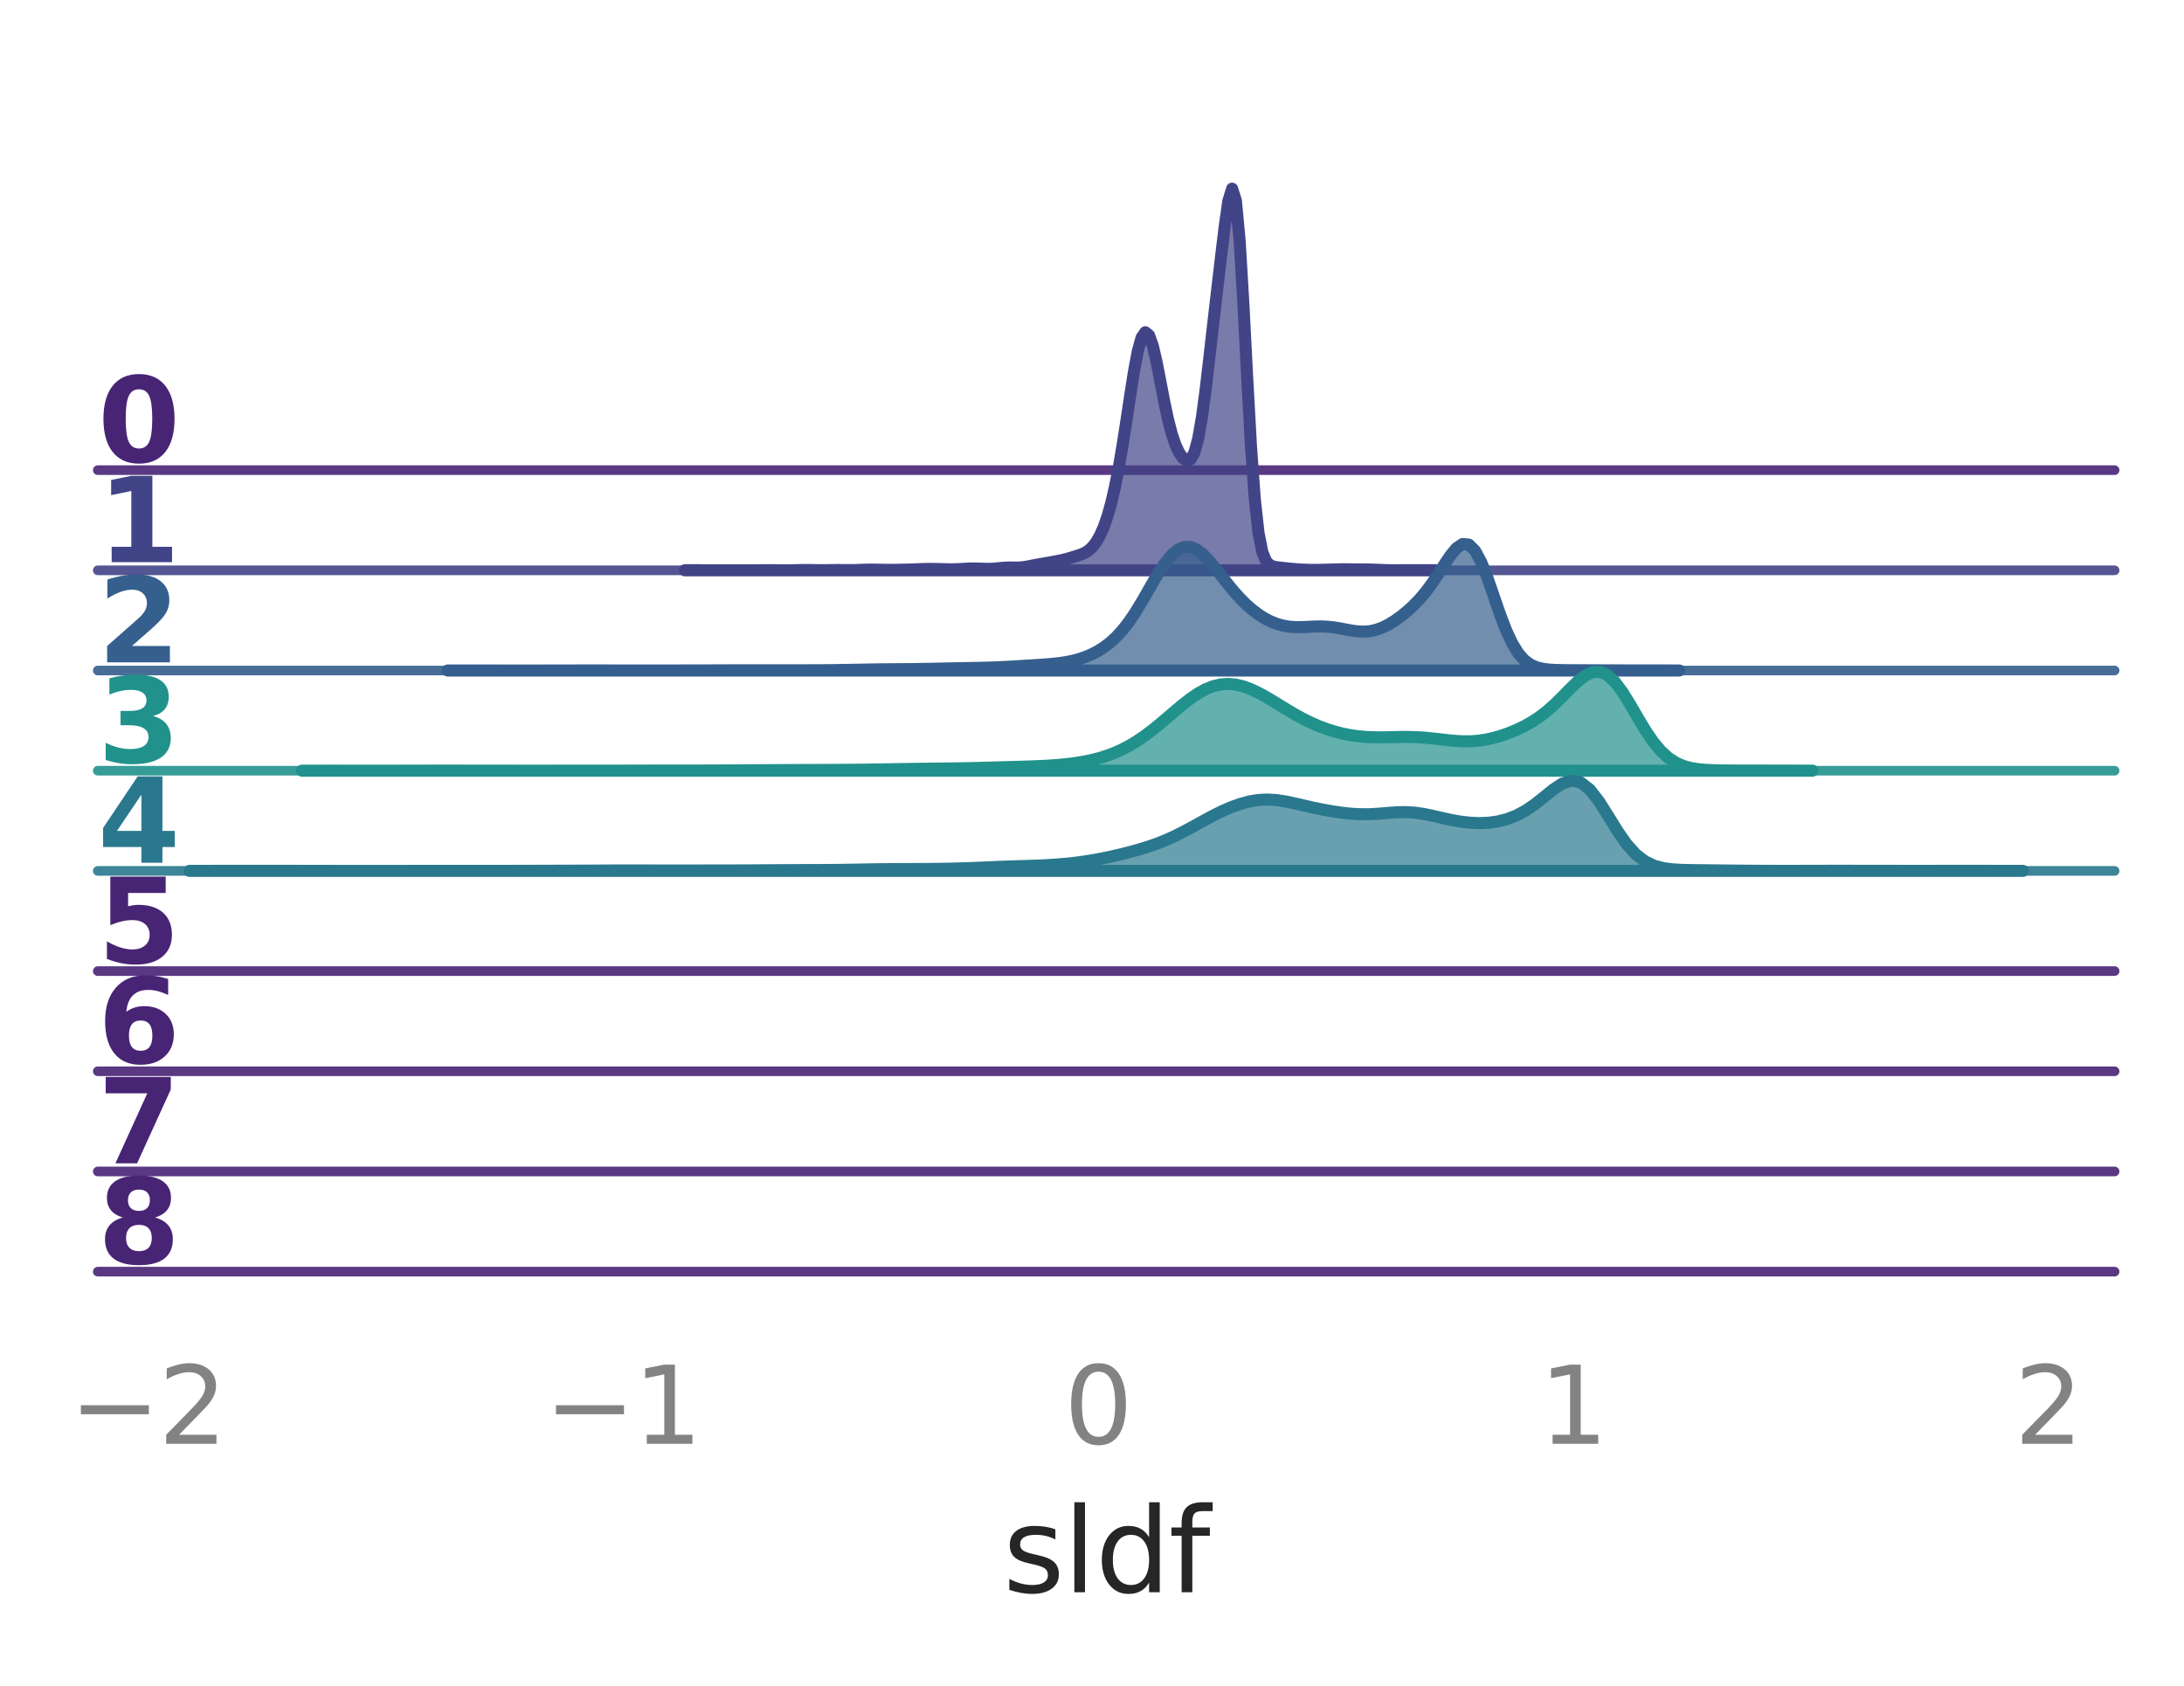 <?xml version="1.0" encoding="utf-8" standalone="no"?>
<!DOCTYPE svg PUBLIC "-//W3C//DTD SVG 1.1//EN"
  "http://www.w3.org/Graphics/SVG/1.1/DTD/svg11.dtd">
<svg xmlns:xlink="http://www.w3.org/1999/xlink" width="226.595pt" height="174.9pt" viewBox="0 0 226.595 174.9" xmlns="http://www.w3.org/2000/svg" version="1.1">
 <defs>
  <style type="text/css">*{stroke-linejoin: round; stroke-linecap: butt}</style>
 </defs>
 <g id="figure_1">
  <g id="patch_1">
   <path d="M 0 174.9 
L 226.595 174.9 
L 226.595 0 
L 0 0 
L 0 174.9 
z
" style="fill: none"/>
  </g>
  <g id="axes_1">
   <g id="patch_2">
    <path d="M 10.145 48.78 
L 219.395 48.78 
L 219.395 7.2 
L 10.145 7.2 
L 10.145 48.78 
z
" style="fill: none"/>
   </g>
   <g id="matplotlib.axis_1">
    <g id="xtick_1"/>
    <g id="xtick_2"/>
    <g id="xtick_3"/>
    <g id="xtick_4"/>
    <g id="xtick_5"/>
   </g>
   <g id="matplotlib.axis_2"/>
   <g id="line2d_1">
    <path d="M 10.145 48.78 
L 219.395 48.78 
" style="fill: none; stroke: #482475; stroke-opacity: 0.9; stroke-linecap: round"/>
   </g>
   <g id="text_1">
    <!-- 0 -->
    <g style="fill: #482475" transform="translate(10.145 47.933) scale(0.12 -0.12)">
     <defs>
      <path id="DejaVuSans-Bold-30" d="M 2944 2338 
Q 2944 3213 2780 3570 
Q 2616 3928 2228 3928 
Q 1841 3928 1675 3570 
Q 1509 3213 1509 2338 
Q 1509 1453 1675 1090 
Q 1841 728 2228 728 
Q 2613 728 2778 1090 
Q 2944 1453 2944 2338 
z
M 4147 2328 
Q 4147 1169 3647 539 
Q 3147 -91 2228 -91 
Q 1306 -91 806 539 
Q 306 1169 306 2328 
Q 306 3491 806 4120 
Q 1306 4750 2228 4750 
Q 3147 4750 3647 4120 
Q 4147 3491 4147 2328 
z
" transform="scale(0.016)"/>
     </defs>
     <use xlink:href="#DejaVuSans-Bold-30"/>
    </g>
   </g>
  </g>
  <g id="axes_2">
   <g id="patch_3">
    <path d="M 10.145 59.175 
L 219.395 59.175 
L 219.395 17.595 
L 10.145 17.595 
L 10.145 59.175 
z
" style="fill: none"/>
   </g>
   <g id="matplotlib.axis_3">
    <g id="xtick_6"/>
    <g id="xtick_7"/>
    <g id="xtick_8"/>
    <g id="xtick_9"/>
    <g id="xtick_10"/>
   </g>
   <g id="matplotlib.axis_4"/>
   <g id="PolyCollection_1">
    <defs>
     <path id="ma01c4cf1bc" d="M 71.067 -115.736 
L 71.067 -115.725 
L 71.458 -115.725 
L 71.85 -115.725 
L 72.241 -115.725 
L 72.633 -115.725 
L 73.024 -115.725 
L 73.416 -115.725 
L 73.807 -115.725 
L 74.199 -115.725 
L 74.59 -115.725 
L 74.982 -115.725 
L 75.373 -115.725 
L 75.765 -115.725 
L 76.156 -115.725 
L 76.548 -115.725 
L 76.939 -115.725 
L 77.331 -115.725 
L 77.722 -115.725 
L 78.114 -115.725 
L 78.505 -115.725 
L 78.897 -115.725 
L 79.288 -115.725 
L 79.68 -115.725 
L 80.071 -115.725 
L 80.463 -115.725 
L 80.854 -115.725 
L 81.246 -115.725 
L 81.637 -115.725 
L 82.029 -115.725 
L 82.42 -115.725 
L 82.812 -115.725 
L 83.203 -115.725 
L 83.595 -115.725 
L 83.986 -115.725 
L 84.378 -115.725 
L 84.769 -115.725 
L 85.161 -115.725 
L 85.552 -115.725 
L 85.944 -115.725 
L 86.335 -115.725 
L 86.727 -115.725 
L 87.118 -115.725 
L 87.51 -115.725 
L 87.901 -115.725 
L 88.293 -115.725 
L 88.684 -115.725 
L 89.076 -115.725 
L 89.467 -115.725 
L 89.859 -115.725 
L 90.25 -115.725 
L 90.642 -115.725 
L 91.033 -115.725 
L 91.425 -115.725 
L 91.816 -115.725 
L 92.208 -115.725 
L 92.599 -115.725 
L 92.991 -115.725 
L 93.382 -115.725 
L 93.774 -115.725 
L 94.165 -115.725 
L 94.557 -115.725 
L 94.948 -115.725 
L 95.34 -115.725 
L 95.731 -115.725 
L 96.123 -115.725 
L 96.514 -115.725 
L 96.906 -115.725 
L 97.297 -115.725 
L 97.689 -115.725 
L 98.08 -115.725 
L 98.472 -115.725 
L 98.863 -115.725 
L 99.255 -115.725 
L 99.646 -115.725 
L 100.038 -115.725 
L 100.429 -115.725 
L 100.821 -115.725 
L 101.212 -115.725 
L 101.604 -115.725 
L 101.996 -115.725 
L 102.387 -115.725 
L 102.779 -115.725 
L 103.17 -115.725 
L 103.562 -115.725 
L 103.953 -115.725 
L 104.345 -115.725 
L 104.736 -115.725 
L 105.128 -115.725 
L 105.519 -115.725 
L 105.911 -115.725 
L 106.302 -115.725 
L 106.694 -115.725 
L 107.085 -115.725 
L 107.477 -115.725 
L 107.868 -115.725 
L 108.26 -115.725 
L 108.651 -115.725 
L 109.043 -115.725 
L 109.434 -115.725 
L 109.826 -115.725 
L 110.217 -115.725 
L 110.609 -115.725 
L 111 -115.725 
L 111.392 -115.725 
L 111.783 -115.725 
L 112.175 -115.725 
L 112.566 -115.725 
L 112.958 -115.725 
L 113.349 -115.725 
L 113.741 -115.725 
L 114.132 -115.725 
L 114.524 -115.725 
L 114.915 -115.725 
L 115.307 -115.725 
L 115.698 -115.725 
L 116.09 -115.725 
L 116.481 -115.725 
L 116.873 -115.725 
L 117.264 -115.725 
L 117.656 -115.725 
L 118.047 -115.725 
L 118.439 -115.725 
L 118.83 -115.725 
L 119.222 -115.725 
L 119.613 -115.725 
L 120.005 -115.725 
L 120.396 -115.725 
L 120.788 -115.725 
L 121.179 -115.725 
L 121.571 -115.725 
L 121.962 -115.725 
L 122.354 -115.725 
L 122.745 -115.725 
L 123.137 -115.725 
L 123.528 -115.725 
L 123.92 -115.725 
L 124.311 -115.725 
L 124.703 -115.725 
L 125.094 -115.725 
L 125.486 -115.725 
L 125.877 -115.725 
L 126.269 -115.725 
L 126.66 -115.725 
L 127.052 -115.725 
L 127.443 -115.725 
L 127.835 -115.725 
L 128.226 -115.725 
L 128.618 -115.725 
L 129.009 -115.725 
L 129.401 -115.725 
L 129.792 -115.725 
L 130.184 -115.725 
L 130.575 -115.725 
L 130.967 -115.725 
L 131.358 -115.725 
L 131.75 -115.725 
L 132.141 -115.725 
L 132.533 -115.725 
L 132.924 -115.725 
L 133.316 -115.725 
L 133.707 -115.725 
L 134.099 -115.725 
L 134.49 -115.725 
L 134.882 -115.725 
L 135.273 -115.725 
L 135.665 -115.725 
L 136.056 -115.725 
L 136.448 -115.725 
L 136.839 -115.725 
L 137.231 -115.725 
L 137.622 -115.725 
L 138.014 -115.725 
L 138.405 -115.725 
L 138.797 -115.725 
L 139.188 -115.725 
L 139.58 -115.725 
L 139.971 -115.725 
L 140.363 -115.725 
L 140.754 -115.725 
L 141.146 -115.725 
L 141.537 -115.725 
L 141.929 -115.725 
L 142.32 -115.725 
L 142.712 -115.725 
L 143.103 -115.725 
L 143.495 -115.725 
L 143.886 -115.725 
L 144.278 -115.725 
L 144.669 -115.725 
L 145.061 -115.725 
L 145.452 -115.725 
L 145.844 -115.725 
L 146.235 -115.725 
L 146.627 -115.725 
L 147.018 -115.725 
L 147.41 -115.725 
L 147.801 -115.725 
L 148.193 -115.725 
L 148.584 -115.725 
L 148.976 -115.725 
L 148.976 -115.736 
L 148.976 -115.736 
L 148.584 -115.741 
L 148.193 -115.744 
L 147.801 -115.744 
L 147.41 -115.743 
L 147.018 -115.742 
L 146.627 -115.743 
L 146.235 -115.744 
L 145.844 -115.744 
L 145.452 -115.742 
L 145.061 -115.738 
L 144.669 -115.736 
L 144.278 -115.737 
L 143.886 -115.745 
L 143.495 -115.758 
L 143.103 -115.775 
L 142.712 -115.792 
L 142.32 -115.805 
L 141.929 -115.814 
L 141.537 -115.817 
L 141.146 -115.819 
L 140.754 -115.822 
L 140.363 -115.827 
L 139.971 -115.833 
L 139.58 -115.836 
L 139.188 -115.834 
L 138.797 -115.827 
L 138.405 -115.816 
L 138.014 -115.805 
L 137.622 -115.794 
L 137.231 -115.783 
L 136.839 -115.774 
L 136.448 -115.769 
L 136.056 -115.771 
L 135.665 -115.78 
L 135.273 -115.797 
L 134.882 -115.818 
L 134.49 -115.844 
L 134.099 -115.876 
L 133.707 -115.913 
L 133.316 -115.954 
L 132.924 -115.994 
L 132.533 -116.038 
L 132.141 -116.108 
L 131.75 -116.267 
L 131.358 -116.672 
L 130.967 -117.626 
L 130.575 -119.607 
L 130.184 -123.159 
L 129.792 -128.608 
L 129.401 -135.673 
L 129.009 -143.294 
L 128.618 -149.901 
L 128.226 -154.096 
L 127.835 -155.325 
L 127.443 -154.046 
L 127.052 -151.302 
L 126.66 -148.042 
L 126.269 -144.712 
L 125.877 -141.342 
L 125.486 -137.901 
L 125.094 -134.548 
L 124.703 -131.605 
L 124.311 -129.363 
L 123.92 -127.938 
L 123.528 -127.247 
L 123.137 -127.11 
L 122.745 -127.359 
L 122.354 -127.903 
L 121.962 -128.732 
L 121.571 -129.888 
L 121.179 -131.408 
L 120.788 -133.259 
L 120.396 -135.302 
L 120.005 -137.307 
L 119.613 -138.995 
L 119.222 -140.103 
L 118.83 -140.43 
L 118.439 -139.871 
L 118.047 -138.459 
L 117.656 -136.372 
L 117.264 -133.888 
L 116.873 -131.286 
L 116.481 -128.775 
L 116.09 -126.481 
L 115.698 -124.472 
L 115.307 -122.771 
L 114.915 -121.37 
L 114.524 -120.242 
L 114.132 -119.353 
L 113.741 -118.67 
L 113.349 -118.161 
L 112.958 -117.798 
L 112.566 -117.548 
L 112.175 -117.377 
L 111.783 -117.246 
L 111.392 -117.125 
L 111 -117.005 
L 110.609 -116.894 
L 110.217 -116.798 
L 109.826 -116.716 
L 109.434 -116.641 
L 109.043 -116.568 
L 108.651 -116.499 
L 108.26 -116.432 
L 107.868 -116.366 
L 107.477 -116.296 
L 107.085 -116.219 
L 106.694 -116.141 
L 106.302 -116.073 
L 105.911 -116.028 
L 105.519 -116.012 
L 105.128 -116.015 
L 104.736 -116.019 
L 104.345 -116.009 
L 103.953 -115.981 
L 103.562 -115.942 
L 103.17 -115.905 
L 102.779 -115.883 
L 102.387 -115.879 
L 101.996 -115.89 
L 101.604 -115.906 
L 101.212 -115.917 
L 100.821 -115.917 
L 100.429 -115.906 
L 100.038 -115.885 
L 99.646 -115.861 
L 99.255 -115.841 
L 98.863 -115.831 
L 98.472 -115.832 
L 98.08 -115.841 
L 97.689 -115.852 
L 97.297 -115.862 
L 96.906 -115.87 
L 96.514 -115.873 
L 96.123 -115.87 
L 95.731 -115.86 
L 95.34 -115.844 
L 94.948 -115.827 
L 94.557 -115.813 
L 94.165 -115.804 
L 93.774 -115.796 
L 93.382 -115.788 
L 92.991 -115.78 
L 92.599 -115.775 
L 92.208 -115.775 
L 91.816 -115.78 
L 91.425 -115.787 
L 91.033 -115.794 
L 90.642 -115.799 
L 90.25 -115.8 
L 89.859 -115.795 
L 89.467 -115.784 
L 89.076 -115.769 
L 88.684 -115.757 
L 88.293 -115.751 
L 87.901 -115.751 
L 87.51 -115.755 
L 87.118 -115.757 
L 86.727 -115.757 
L 86.335 -115.752 
L 85.944 -115.746 
L 85.552 -115.742 
L 85.161 -115.741 
L 84.769 -115.745 
L 84.378 -115.753 
L 83.986 -115.76 
L 83.595 -115.761 
L 83.203 -115.757 
L 82.812 -115.748 
L 82.42 -115.739 
L 82.029 -115.732 
L 81.637 -115.729 
L 81.246 -115.73 
L 80.854 -115.733 
L 80.463 -115.738 
L 80.071 -115.742 
L 79.68 -115.743 
L 79.288 -115.741 
L 78.897 -115.737 
L 78.505 -115.732 
L 78.114 -115.728 
L 77.722 -115.726 
L 77.331 -115.725 
L 76.939 -115.725 
L 76.548 -115.725 
L 76.156 -115.725 
L 75.765 -115.725 
L 75.373 -115.725 
L 74.982 -115.725 
L 74.59 -115.725 
L 74.199 -115.725 
L 73.807 -115.727 
L 73.416 -115.73 
L 73.024 -115.734 
L 72.633 -115.739 
L 72.241 -115.742 
L 71.85 -115.743 
L 71.458 -115.74 
L 71.067 -115.736 
z
" style="stroke: #414487; stroke-width: 1.25"/>
    </defs>
    <g>
     <use xlink:href="#ma01c4cf1bc" x="0" y="174.9" style="fill: #414487; fill-opacity: 0.7; stroke: #414487; stroke-width: 1.25"/>
    </g>
   </g>
   <g id="line2d_2">
    <path d="M 10.145 59.175 
L 219.395 59.175 
" style="fill: none; stroke: #414487; stroke-opacity: 0.9; stroke-linecap: round"/>
   </g>
   <g id="text_2">
    <!-- 1 -->
    <g style="fill: #414487" transform="translate(10.145 58.328) scale(0.12 -0.12)">
     <defs>
      <path id="DejaVuSans-Bold-31" d="M 750 831 
L 1813 831 
L 1813 3847 
L 722 3622 
L 722 4441 
L 1806 4666 
L 2950 4666 
L 2950 831 
L 4013 831 
L 4013 0 
L 750 0 
L 750 831 
z
" transform="scale(0.016)"/>
     </defs>
     <use xlink:href="#DejaVuSans-Bold-31"/>
    </g>
   </g>
  </g>
  <g id="axes_3">
   <g id="patch_4">
    <path d="M 10.145 69.57 
L 219.395 69.57 
L 219.395 27.99 
L 10.145 27.99 
L 10.145 69.57 
z
" style="fill: none"/>
   </g>
   <g id="matplotlib.axis_5">
    <g id="xtick_11"/>
    <g id="xtick_12"/>
    <g id="xtick_13"/>
    <g id="xtick_14"/>
    <g id="xtick_15"/>
   </g>
   <g id="matplotlib.axis_6"/>
   <g id="PolyCollection_2">
    <defs>
     <path id="mfac14e43a7" d="M 46.462 -105.334 
L 46.462 -105.33 
L 47.104 -105.33 
L 47.746 -105.33 
L 48.388 -105.33 
L 49.03 -105.33 
L 49.672 -105.33 
L 50.314 -105.33 
L 50.956 -105.33 
L 51.598 -105.33 
L 52.24 -105.33 
L 52.883 -105.33 
L 53.525 -105.33 
L 54.167 -105.33 
L 54.809 -105.33 
L 55.451 -105.33 
L 56.093 -105.33 
L 56.735 -105.33 
L 57.377 -105.33 
L 58.019 -105.33 
L 58.661 -105.33 
L 59.303 -105.33 
L 59.945 -105.33 
L 60.587 -105.33 
L 61.229 -105.33 
L 61.871 -105.33 
L 62.513 -105.33 
L 63.155 -105.33 
L 63.797 -105.33 
L 64.439 -105.33 
L 65.081 -105.33 
L 65.723 -105.33 
L 66.365 -105.33 
L 67.007 -105.33 
L 67.649 -105.33 
L 68.291 -105.33 
L 68.933 -105.33 
L 69.575 -105.33 
L 70.217 -105.33 
L 70.859 -105.33 
L 71.501 -105.33 
L 72.143 -105.33 
L 72.785 -105.33 
L 73.427 -105.33 
L 74.069 -105.33 
L 74.711 -105.33 
L 75.353 -105.33 
L 75.995 -105.33 
L 76.637 -105.33 
L 77.279 -105.33 
L 77.921 -105.33 
L 78.563 -105.33 
L 79.205 -105.33 
L 79.847 -105.33 
L 80.489 -105.33 
L 81.131 -105.33 
L 81.774 -105.33 
L 82.416 -105.33 
L 83.058 -105.33 
L 83.7 -105.33 
L 84.342 -105.33 
L 84.984 -105.33 
L 85.626 -105.33 
L 86.268 -105.33 
L 86.91 -105.33 
L 87.552 -105.33 
L 88.194 -105.33 
L 88.836 -105.33 
L 89.478 -105.33 
L 90.12 -105.33 
L 90.762 -105.33 
L 91.404 -105.33 
L 92.046 -105.33 
L 92.688 -105.33 
L 93.33 -105.33 
L 93.972 -105.33 
L 94.614 -105.33 
L 95.256 -105.33 
L 95.898 -105.33 
L 96.54 -105.33 
L 97.182 -105.33 
L 97.824 -105.33 
L 98.466 -105.33 
L 99.108 -105.33 
L 99.75 -105.33 
L 100.392 -105.33 
L 101.034 -105.33 
L 101.676 -105.33 
L 102.318 -105.33 
L 102.96 -105.33 
L 103.602 -105.33 
L 104.244 -105.33 
L 104.886 -105.33 
L 105.528 -105.33 
L 106.17 -105.33 
L 106.812 -105.33 
L 107.454 -105.33 
L 108.096 -105.33 
L 108.738 -105.33 
L 109.38 -105.33 
L 110.023 -105.33 
L 110.665 -105.33 
L 111.307 -105.33 
L 111.949 -105.33 
L 112.591 -105.33 
L 113.233 -105.33 
L 113.875 -105.33 
L 114.517 -105.33 
L 115.159 -105.33 
L 115.801 -105.33 
L 116.443 -105.33 
L 117.085 -105.33 
L 117.727 -105.33 
L 118.369 -105.33 
L 119.011 -105.33 
L 119.653 -105.33 
L 120.295 -105.33 
L 120.937 -105.33 
L 121.579 -105.33 
L 122.221 -105.33 
L 122.863 -105.33 
L 123.505 -105.33 
L 124.147 -105.33 
L 124.789 -105.33 
L 125.431 -105.33 
L 126.073 -105.33 
L 126.715 -105.33 
L 127.357 -105.33 
L 127.999 -105.33 
L 128.641 -105.33 
L 129.283 -105.33 
L 129.925 -105.33 
L 130.567 -105.33 
L 131.209 -105.33 
L 131.851 -105.33 
L 132.493 -105.33 
L 133.135 -105.33 
L 133.777 -105.33 
L 134.419 -105.33 
L 135.061 -105.33 
L 135.703 -105.33 
L 136.345 -105.33 
L 136.987 -105.33 
L 137.629 -105.33 
L 138.272 -105.33 
L 138.914 -105.33 
L 139.556 -105.33 
L 140.198 -105.33 
L 140.84 -105.33 
L 141.482 -105.33 
L 142.124 -105.33 
L 142.766 -105.33 
L 143.408 -105.33 
L 144.05 -105.33 
L 144.692 -105.33 
L 145.334 -105.33 
L 145.976 -105.33 
L 146.618 -105.33 
L 147.26 -105.33 
L 147.902 -105.33 
L 148.544 -105.33 
L 149.186 -105.33 
L 149.828 -105.33 
L 150.47 -105.33 
L 151.112 -105.33 
L 151.754 -105.33 
L 152.396 -105.33 
L 153.038 -105.33 
L 153.68 -105.33 
L 154.322 -105.33 
L 154.964 -105.33 
L 155.606 -105.33 
L 156.248 -105.33 
L 156.89 -105.33 
L 157.532 -105.33 
L 158.174 -105.33 
L 158.816 -105.33 
L 159.458 -105.33 
L 160.1 -105.33 
L 160.742 -105.33 
L 161.384 -105.33 
L 162.026 -105.33 
L 162.668 -105.33 
L 163.31 -105.33 
L 163.952 -105.33 
L 164.594 -105.33 
L 165.236 -105.33 
L 165.878 -105.33 
L 166.521 -105.33 
L 167.163 -105.33 
L 167.805 -105.33 
L 168.447 -105.33 
L 169.089 -105.33 
L 169.731 -105.33 
L 170.373 -105.33 
L 171.015 -105.33 
L 171.657 -105.33 
L 172.299 -105.33 
L 172.941 -105.33 
L 173.583 -105.33 
L 174.225 -105.33 
L 174.225 -105.335 
L 174.225 -105.335 
L 173.583 -105.337 
L 172.941 -105.339 
L 172.299 -105.341 
L 171.657 -105.343 
L 171.015 -105.344 
L 170.373 -105.344 
L 169.731 -105.345 
L 169.089 -105.345 
L 168.447 -105.345 
L 167.805 -105.346 
L 167.163 -105.347 
L 166.521 -105.349 
L 165.878 -105.352 
L 165.236 -105.354 
L 164.594 -105.357 
L 163.952 -105.359 
L 163.31 -105.362 
L 162.668 -105.367 
L 162.026 -105.374 
L 161.384 -105.391 
L 160.742 -105.428 
L 160.1 -105.504 
L 159.458 -105.654 
L 158.816 -105.928 
L 158.174 -106.391 
L 157.532 -107.115 
L 156.89 -108.16 
L 156.248 -109.548 
L 155.606 -111.235 
L 154.964 -113.1 
L 154.322 -114.953 
L 153.68 -116.573 
L 153.038 -117.761 
L 152.396 -118.396 
L 151.754 -118.457 
L 151.112 -118.027 
L 150.47 -117.25 
L 149.828 -116.29 
L 149.186 -115.285 
L 148.544 -114.329 
L 147.902 -113.468 
L 147.26 -112.711 
L 146.618 -112.049 
L 145.976 -111.464 
L 145.334 -110.945 
L 144.692 -110.488 
L 144.05 -110.097 
L 143.408 -109.781 
L 142.766 -109.551 
L 142.124 -109.412 
L 141.482 -109.364 
L 140.84 -109.395 
L 140.198 -109.483 
L 139.556 -109.603 
L 138.914 -109.724 
L 138.272 -109.823 
L 137.629 -109.885 
L 136.987 -109.906 
L 136.345 -109.893 
L 135.703 -109.862 
L 135.061 -109.835 
L 134.419 -109.834 
L 133.777 -109.88 
L 133.135 -109.987 
L 132.493 -110.165 
L 131.851 -110.417 
L 131.209 -110.746 
L 130.567 -111.152 
L 129.925 -111.636 
L 129.283 -112.199 
L 128.641 -112.842 
L 127.999 -113.561 
L 127.357 -114.343 
L 126.715 -115.163 
L 126.073 -115.983 
L 125.431 -116.752 
L 124.789 -117.408 
L 124.147 -117.892 
L 123.505 -118.152 
L 122.863 -118.151 
L 122.221 -117.876 
L 121.579 -117.336 
L 120.937 -116.564 
L 120.295 -115.61 
L 119.653 -114.539 
L 119.011 -113.417 
L 118.369 -112.308 
L 117.727 -111.265 
L 117.085 -110.324 
L 116.443 -109.503 
L 115.801 -108.804 
L 115.159 -108.219 
L 114.517 -107.733 
L 113.875 -107.331 
L 113.233 -107.001 
L 112.591 -106.732 
L 111.949 -106.516 
L 111.307 -106.346 
L 110.665 -106.216 
L 110.023 -106.117 
L 109.38 -106.042 
L 108.738 -105.984 
L 108.096 -105.937 
L 107.454 -105.895 
L 106.812 -105.854 
L 106.17 -105.815 
L 105.528 -105.775 
L 104.886 -105.737 
L 104.244 -105.702 
L 103.602 -105.672 
L 102.96 -105.646 
L 102.318 -105.626 
L 101.676 -105.61 
L 101.034 -105.597 
L 100.392 -105.586 
L 99.75 -105.575 
L 99.108 -105.563 
L 98.466 -105.55 
L 97.824 -105.537 
L 97.182 -105.524 
L 96.54 -105.51 
L 95.898 -105.498 
L 95.256 -105.487 
L 94.614 -105.479 
L 93.972 -105.473 
L 93.33 -105.469 
L 92.688 -105.465 
L 92.046 -105.46 
L 91.404 -105.454 
L 90.762 -105.446 
L 90.12 -105.436 
L 89.478 -105.424 
L 88.836 -105.412 
L 88.194 -105.4 
L 87.552 -105.389 
L 86.91 -105.379 
L 86.268 -105.371 
L 85.626 -105.365 
L 84.984 -105.361 
L 84.342 -105.358 
L 83.7 -105.357 
L 83.058 -105.356 
L 82.416 -105.356 
L 81.774 -105.357 
L 81.131 -105.357 
L 80.489 -105.357 
L 79.847 -105.357 
L 79.205 -105.357 
L 78.563 -105.357 
L 77.921 -105.357 
L 77.279 -105.356 
L 76.637 -105.355 
L 75.995 -105.354 
L 75.353 -105.351 
L 74.711 -105.349 
L 74.069 -105.346 
L 73.427 -105.344 
L 72.785 -105.342 
L 72.143 -105.34 
L 71.501 -105.339 
L 70.859 -105.339 
L 70.217 -105.338 
L 69.575 -105.338 
L 68.933 -105.337 
L 68.291 -105.337 
L 67.649 -105.336 
L 67.007 -105.336 
L 66.365 -105.336 
L 65.723 -105.336 
L 65.081 -105.337 
L 64.439 -105.338 
L 63.797 -105.338 
L 63.155 -105.339 
L 62.513 -105.339 
L 61.871 -105.339 
L 61.229 -105.339 
L 60.587 -105.339 
L 59.945 -105.339 
L 59.303 -105.338 
L 58.661 -105.337 
L 58.019 -105.336 
L 57.377 -105.335 
L 56.735 -105.333 
L 56.093 -105.332 
L 55.451 -105.331 
L 54.809 -105.331 
L 54.167 -105.331 
L 53.525 -105.331 
L 52.883 -105.331 
L 52.24 -105.332 
L 51.598 -105.333 
L 50.956 -105.334 
L 50.314 -105.335 
L 49.672 -105.336 
L 49.03 -105.337 
L 48.388 -105.337 
L 47.746 -105.336 
L 47.104 -105.335 
L 46.462 -105.334 
z
" style="stroke: #355f8d; stroke-width: 1.25"/>
    </defs>
    <g>
     <use xlink:href="#mfac14e43a7" x="0" y="174.9" style="fill: #355f8d; fill-opacity: 0.7; stroke: #355f8d; stroke-width: 1.25"/>
    </g>
   </g>
   <g id="line2d_3">
    <path d="M 10.145 69.57 
L 219.395 69.57 
" style="fill: none; stroke: #355f8d; stroke-opacity: 0.9; stroke-linecap: round"/>
   </g>
   <g id="text_3">
    <!-- 2 -->
    <g style="fill: #355f8d" transform="translate(10.145 68.723) scale(0.12 -0.12)">
     <defs>
      <path id="DejaVuSans-Bold-32" d="M 1844 884 
L 3897 884 
L 3897 0 
L 506 0 
L 506 884 
L 2209 2388 
Q 2438 2594 2547 2791 
Q 2656 2988 2656 3200 
Q 2656 3528 2436 3728 
Q 2216 3928 1850 3928 
Q 1569 3928 1234 3808 
Q 900 3688 519 3450 
L 519 4475 
Q 925 4609 1322 4679 
Q 1719 4750 2100 4750 
Q 2938 4750 3402 4381 
Q 3866 4013 3866 3353 
Q 3866 2972 3669 2642 
Q 3472 2313 2841 1759 
L 1844 884 
z
" transform="scale(0.016)"/>
     </defs>
     <use xlink:href="#DejaVuSans-Bold-32"/>
    </g>
   </g>
  </g>
  <g id="axes_4">
   <g id="patch_5">
    <path d="M 10.145 79.965 
L 219.395 79.965 
L 219.395 38.385 
L 10.145 38.385 
L 10.145 79.965 
z
" style="fill: none"/>
   </g>
   <g id="matplotlib.axis_7">
    <g id="xtick_16"/>
    <g id="xtick_17"/>
    <g id="xtick_18"/>
    <g id="xtick_19"/>
    <g id="xtick_20"/>
   </g>
   <g id="matplotlib.axis_8"/>
   <g id="PolyCollection_3">
    <defs>
     <path id="m94433430d6" d="M 31.34 -94.938 
L 31.34 -94.935 
L 32.127 -94.935 
L 32.915 -94.935 
L 33.702 -94.935 
L 34.49 -94.935 
L 35.277 -94.935 
L 36.064 -94.935 
L 36.852 -94.935 
L 37.639 -94.935 
L 38.427 -94.935 
L 39.214 -94.935 
L 40.002 -94.935 
L 40.789 -94.935 
L 41.577 -94.935 
L 42.364 -94.935 
L 43.152 -94.935 
L 43.939 -94.935 
L 44.727 -94.935 
L 45.514 -94.935 
L 46.302 -94.935 
L 47.089 -94.935 
L 47.877 -94.935 
L 48.664 -94.935 
L 49.452 -94.935 
L 50.239 -94.935 
L 51.027 -94.935 
L 51.814 -94.935 
L 52.602 -94.935 
L 53.389 -94.935 
L 54.177 -94.935 
L 54.964 -94.935 
L 55.751 -94.935 
L 56.539 -94.935 
L 57.326 -94.935 
L 58.114 -94.935 
L 58.901 -94.935 
L 59.689 -94.935 
L 60.476 -94.935 
L 61.264 -94.935 
L 62.051 -94.935 
L 62.839 -94.935 
L 63.626 -94.935 
L 64.414 -94.935 
L 65.201 -94.935 
L 65.989 -94.935 
L 66.776 -94.935 
L 67.564 -94.935 
L 68.351 -94.935 
L 69.139 -94.935 
L 69.926 -94.935 
L 70.714 -94.935 
L 71.501 -94.935 
L 72.289 -94.935 
L 73.076 -94.935 
L 73.863 -94.935 
L 74.651 -94.935 
L 75.438 -94.935 
L 76.226 -94.935 
L 77.013 -94.935 
L 77.801 -94.935 
L 78.588 -94.935 
L 79.376 -94.935 
L 80.163 -94.935 
L 80.951 -94.935 
L 81.738 -94.935 
L 82.526 -94.935 
L 83.313 -94.935 
L 84.101 -94.935 
L 84.888 -94.935 
L 85.676 -94.935 
L 86.463 -94.935 
L 87.251 -94.935 
L 88.038 -94.935 
L 88.826 -94.935 
L 89.613 -94.935 
L 90.401 -94.935 
L 91.188 -94.935 
L 91.976 -94.935 
L 92.763 -94.935 
L 93.55 -94.935 
L 94.338 -94.935 
L 95.125 -94.935 
L 95.913 -94.935 
L 96.7 -94.935 
L 97.488 -94.935 
L 98.275 -94.935 
L 99.063 -94.935 
L 99.85 -94.935 
L 100.638 -94.935 
L 101.425 -94.935 
L 102.213 -94.935 
L 103 -94.935 
L 103.788 -94.935 
L 104.575 -94.935 
L 105.363 -94.935 
L 106.15 -94.935 
L 106.938 -94.935 
L 107.725 -94.935 
L 108.513 -94.935 
L 109.3 -94.935 
L 110.088 -94.935 
L 110.875 -94.935 
L 111.663 -94.935 
L 112.45 -94.935 
L 113.237 -94.935 
L 114.025 -94.935 
L 114.812 -94.935 
L 115.6 -94.935 
L 116.387 -94.935 
L 117.175 -94.935 
L 117.962 -94.935 
L 118.75 -94.935 
L 119.537 -94.935 
L 120.325 -94.935 
L 121.112 -94.935 
L 121.9 -94.935 
L 122.687 -94.935 
L 123.475 -94.935 
L 124.262 -94.935 
L 125.05 -94.935 
L 125.837 -94.935 
L 126.625 -94.935 
L 127.412 -94.935 
L 128.2 -94.935 
L 128.987 -94.935 
L 129.775 -94.935 
L 130.562 -94.935 
L 131.35 -94.935 
L 132.137 -94.935 
L 132.924 -94.935 
L 133.712 -94.935 
L 134.499 -94.935 
L 135.287 -94.935 
L 136.074 -94.935 
L 136.862 -94.935 
L 137.649 -94.935 
L 138.437 -94.935 
L 139.224 -94.935 
L 140.012 -94.935 
L 140.799 -94.935 
L 141.587 -94.935 
L 142.374 -94.935 
L 143.162 -94.935 
L 143.949 -94.935 
L 144.737 -94.935 
L 145.524 -94.935 
L 146.312 -94.935 
L 147.099 -94.935 
L 147.887 -94.935 
L 148.674 -94.935 
L 149.462 -94.935 
L 150.249 -94.935 
L 151.036 -94.935 
L 151.824 -94.935 
L 152.611 -94.935 
L 153.399 -94.935 
L 154.186 -94.935 
L 154.974 -94.935 
L 155.761 -94.935 
L 156.549 -94.935 
L 157.336 -94.935 
L 158.124 -94.935 
L 158.911 -94.935 
L 159.699 -94.935 
L 160.486 -94.935 
L 161.274 -94.935 
L 162.061 -94.935 
L 162.849 -94.935 
L 163.636 -94.935 
L 164.424 -94.935 
L 165.211 -94.935 
L 165.999 -94.935 
L 166.786 -94.935 
L 167.574 -94.935 
L 168.361 -94.935 
L 169.149 -94.935 
L 169.936 -94.935 
L 170.723 -94.935 
L 171.511 -94.935 
L 172.298 -94.935 
L 173.086 -94.935 
L 173.873 -94.935 
L 174.661 -94.935 
L 175.448 -94.935 
L 176.236 -94.935 
L 177.023 -94.935 
L 177.811 -94.935 
L 178.598 -94.935 
L 179.386 -94.935 
L 180.173 -94.935 
L 180.961 -94.935 
L 181.748 -94.935 
L 182.536 -94.935 
L 183.323 -94.935 
L 184.111 -94.935 
L 184.898 -94.935 
L 185.686 -94.935 
L 186.473 -94.935 
L 187.261 -94.935 
L 188.048 -94.935 
L 188.048 -94.941 
L 188.048 -94.941 
L 187.261 -94.943 
L 186.473 -94.945 
L 185.686 -94.947 
L 184.898 -94.949 
L 184.111 -94.951 
L 183.323 -94.952 
L 182.536 -94.952 
L 181.748 -94.953 
L 180.961 -94.954 
L 180.173 -94.955 
L 179.386 -94.959 
L 178.598 -94.968 
L 177.811 -94.986 
L 177.023 -95.021 
L 176.236 -95.09 
L 175.448 -95.214 
L 174.661 -95.427 
L 173.873 -95.769 
L 173.086 -96.283 
L 172.298 -97.006 
L 171.511 -97.955 
L 170.723 -99.114 
L 169.936 -100.424 
L 169.149 -101.782 
L 168.361 -103.06 
L 167.574 -104.121 
L 166.786 -104.855 
L 165.999 -105.2 
L 165.211 -105.154 
L 164.424 -104.771 
L 163.636 -104.145 
L 162.849 -103.382 
L 162.061 -102.578 
L 161.274 -101.806 
L 160.486 -101.109 
L 159.699 -100.503 
L 158.911 -99.986 
L 158.124 -99.547 
L 157.336 -99.17 
L 156.549 -98.847 
L 155.761 -98.572 
L 154.974 -98.346 
L 154.186 -98.171 
L 153.399 -98.052 
L 152.611 -97.991 
L 151.824 -97.985 
L 151.036 -98.025 
L 150.249 -98.098 
L 149.462 -98.189 
L 148.674 -98.279 
L 147.887 -98.357 
L 147.099 -98.41 
L 146.312 -98.437 
L 145.524 -98.44 
L 144.737 -98.426 
L 143.949 -98.407 
L 143.162 -98.397 
L 142.374 -98.407 
L 141.587 -98.447 
L 140.799 -98.524 
L 140.012 -98.642 
L 139.224 -98.803 
L 138.437 -99.008 
L 137.649 -99.257 
L 136.862 -99.551 
L 136.074 -99.891 
L 135.287 -100.276 
L 134.499 -100.701 
L 133.712 -101.161 
L 132.924 -101.641 
L 132.137 -102.127 
L 131.35 -102.596 
L 130.562 -103.026 
L 129.775 -103.396 
L 128.987 -103.684 
L 128.2 -103.871 
L 127.412 -103.942 
L 126.625 -103.884 
L 125.837 -103.693 
L 125.05 -103.373 
L 124.262 -102.933 
L 123.475 -102.393 
L 122.687 -101.779 
L 121.9 -101.119 
L 121.112 -100.443 
L 120.325 -99.775 
L 119.537 -99.138 
L 118.75 -98.546 
L 117.962 -98.01 
L 117.175 -97.536 
L 116.387 -97.125 
L 115.6 -96.774 
L 114.812 -96.481 
L 114.025 -96.238 
L 113.237 -96.039 
L 112.45 -95.878 
L 111.663 -95.748 
L 110.875 -95.644 
L 110.088 -95.562 
L 109.3 -95.498 
L 108.513 -95.449 
L 107.725 -95.411 
L 106.938 -95.38 
L 106.15 -95.354 
L 105.363 -95.33 
L 104.575 -95.308 
L 103.788 -95.286 
L 103 -95.264 
L 102.213 -95.243 
L 101.425 -95.223 
L 100.638 -95.206 
L 99.85 -95.191 
L 99.063 -95.178 
L 98.275 -95.168 
L 97.488 -95.159 
L 96.7 -95.15 
L 95.913 -95.141 
L 95.125 -95.131 
L 94.338 -95.119 
L 93.55 -95.107 
L 92.763 -95.094 
L 91.976 -95.08 
L 91.188 -95.067 
L 90.401 -95.055 
L 89.613 -95.045 
L 88.826 -95.036 
L 88.038 -95.029 
L 87.251 -95.023 
L 86.463 -95.019 
L 85.676 -95.016 
L 84.888 -95.014 
L 84.101 -95.011 
L 83.313 -95.008 
L 82.526 -95.005 
L 81.738 -95.002 
L 80.951 -94.998 
L 80.163 -94.994 
L 79.376 -94.99 
L 78.588 -94.985 
L 77.801 -94.98 
L 77.013 -94.976 
L 76.226 -94.971 
L 75.438 -94.966 
L 74.651 -94.962 
L 73.863 -94.959 
L 73.076 -94.957 
L 72.289 -94.955 
L 71.501 -94.954 
L 70.714 -94.954 
L 69.926 -94.954 
L 69.139 -94.953 
L 68.351 -94.953 
L 67.564 -94.952 
L 66.776 -94.95 
L 65.989 -94.948 
L 65.201 -94.946 
L 64.414 -94.945 
L 63.626 -94.943 
L 62.839 -94.942 
L 62.051 -94.941 
L 61.264 -94.941 
L 60.476 -94.941 
L 59.689 -94.941 
L 58.901 -94.94 
L 58.114 -94.94 
L 57.326 -94.94 
L 56.539 -94.939 
L 55.751 -94.939 
L 54.964 -94.939 
L 54.177 -94.939 
L 53.389 -94.94 
L 52.602 -94.94 
L 51.814 -94.941 
L 51.027 -94.942 
L 50.239 -94.944 
L 49.452 -94.945 
L 48.664 -94.945 
L 47.877 -94.946 
L 47.089 -94.947 
L 46.302 -94.947 
L 45.514 -94.946 
L 44.727 -94.946 
L 43.939 -94.944 
L 43.152 -94.943 
L 42.364 -94.941 
L 41.577 -94.94 
L 40.789 -94.939 
L 40.002 -94.938 
L 39.214 -94.938 
L 38.427 -94.938 
L 37.639 -94.938 
L 36.852 -94.939 
L 36.064 -94.939 
L 35.277 -94.94 
L 34.49 -94.94 
L 33.702 -94.94 
L 32.915 -94.939 
L 32.127 -94.939 
L 31.34 -94.938 
z
" style="stroke: #21918c; stroke-width: 1.25"/>
    </defs>
    <g>
     <use xlink:href="#m94433430d6" x="0" y="174.9" style="fill: #21918c; fill-opacity: 0.7; stroke: #21918c; stroke-width: 1.25"/>
    </g>
   </g>
   <g id="line2d_4">
    <path d="M 10.145 79.965 
L 219.395 79.965 
" style="fill: none; stroke: #21918c; stroke-opacity: 0.9; stroke-linecap: round"/>
   </g>
   <g id="text_4">
    <!-- 3 -->
    <g style="fill: #21918c" transform="translate(10.145 79.118) scale(0.12 -0.12)">
     <defs>
      <path id="DejaVuSans-Bold-33" d="M 2981 2516 
Q 3453 2394 3698 2092 
Q 3944 1791 3944 1325 
Q 3944 631 3412 270 
Q 2881 -91 1863 -91 
Q 1503 -91 1142 -33 
Q 781 25 428 141 
L 428 1069 
Q 766 900 1098 814 
Q 1431 728 1753 728 
Q 2231 728 2486 893 
Q 2741 1059 2741 1369 
Q 2741 1688 2480 1852 
Q 2219 2016 1709 2016 
L 1228 2016 
L 1228 2791 
L 1734 2791 
Q 2188 2791 2409 2933 
Q 2631 3075 2631 3366 
Q 2631 3634 2415 3781 
Q 2200 3928 1806 3928 
Q 1516 3928 1219 3862 
Q 922 3797 628 3669 
L 628 4550 
Q 984 4650 1334 4700 
Q 1684 4750 2022 4750 
Q 2931 4750 3382 4451 
Q 3834 4153 3834 3553 
Q 3834 3144 3618 2883 
Q 3403 2622 2981 2516 
z
" transform="scale(0.016)"/>
     </defs>
     <use xlink:href="#DejaVuSans-Bold-33"/>
    </g>
   </g>
  </g>
  <g id="axes_5">
   <g id="patch_6">
    <path d="M 10.145 90.36 
L 219.395 90.36 
L 219.395 48.78 
L 10.145 48.78 
L 10.145 90.36 
z
" style="fill: none"/>
   </g>
   <g id="matplotlib.axis_9">
    <g id="xtick_21"/>
    <g id="xtick_22"/>
    <g id="xtick_23"/>
    <g id="xtick_24"/>
    <g id="xtick_25"/>
   </g>
   <g id="matplotlib.axis_10"/>
   <g id="PolyCollection_4">
    <defs>
     <path id="m6521d81bf0" d="M 19.656 -84.543 
L 19.656 -84.54 
L 20.612 -84.54 
L 21.568 -84.54 
L 22.524 -84.54 
L 23.48 -84.54 
L 24.436 -84.54 
L 25.392 -84.54 
L 26.348 -84.54 
L 27.303 -84.54 
L 28.259 -84.54 
L 29.215 -84.54 
L 30.171 -84.54 
L 31.127 -84.54 
L 32.083 -84.54 
L 33.039 -84.54 
L 33.995 -84.54 
L 34.951 -84.54 
L 35.907 -84.54 
L 36.863 -84.54 
L 37.819 -84.54 
L 38.774 -84.54 
L 39.73 -84.54 
L 40.686 -84.54 
L 41.642 -84.54 
L 42.598 -84.54 
L 43.554 -84.54 
L 44.51 -84.54 
L 45.466 -84.54 
L 46.422 -84.54 
L 47.378 -84.54 
L 48.334 -84.54 
L 49.29 -84.54 
L 50.245 -84.54 
L 51.201 -84.54 
L 52.157 -84.54 
L 53.113 -84.54 
L 54.069 -84.54 
L 55.025 -84.54 
L 55.981 -84.54 
L 56.937 -84.54 
L 57.893 -84.54 
L 58.849 -84.54 
L 59.805 -84.54 
L 60.761 -84.54 
L 61.716 -84.54 
L 62.672 -84.54 
L 63.628 -84.54 
L 64.584 -84.54 
L 65.54 -84.54 
L 66.496 -84.54 
L 67.452 -84.54 
L 68.408 -84.54 
L 69.364 -84.54 
L 70.32 -84.54 
L 71.276 -84.54 
L 72.232 -84.54 
L 73.187 -84.54 
L 74.143 -84.54 
L 75.099 -84.54 
L 76.055 -84.54 
L 77.011 -84.54 
L 77.967 -84.54 
L 78.923 -84.54 
L 79.879 -84.54 
L 80.835 -84.54 
L 81.791 -84.54 
L 82.747 -84.54 
L 83.703 -84.54 
L 84.658 -84.54 
L 85.614 -84.54 
L 86.57 -84.54 
L 87.526 -84.54 
L 88.482 -84.54 
L 89.438 -84.54 
L 90.394 -84.54 
L 91.35 -84.54 
L 92.306 -84.54 
L 93.262 -84.54 
L 94.218 -84.54 
L 95.174 -84.54 
L 96.129 -84.54 
L 97.085 -84.54 
L 98.041 -84.54 
L 98.997 -84.54 
L 99.953 -84.54 
L 100.909 -84.54 
L 101.865 -84.54 
L 102.821 -84.54 
L 103.777 -84.54 
L 104.733 -84.54 
L 105.689 -84.54 
L 106.645 -84.54 
L 107.6 -84.54 
L 108.556 -84.54 
L 109.512 -84.54 
L 110.468 -84.54 
L 111.424 -84.54 
L 112.38 -84.54 
L 113.336 -84.54 
L 114.292 -84.54 
L 115.248 -84.54 
L 116.204 -84.54 
L 117.16 -84.54 
L 118.116 -84.54 
L 119.071 -84.54 
L 120.027 -84.54 
L 120.983 -84.54 
L 121.939 -84.54 
L 122.895 -84.54 
L 123.851 -84.54 
L 124.807 -84.54 
L 125.763 -84.54 
L 126.719 -84.54 
L 127.675 -84.54 
L 128.631 -84.54 
L 129.586 -84.54 
L 130.542 -84.54 
L 131.498 -84.54 
L 132.454 -84.54 
L 133.41 -84.54 
L 134.366 -84.54 
L 135.322 -84.54 
L 136.278 -84.54 
L 137.234 -84.54 
L 138.19 -84.54 
L 139.146 -84.54 
L 140.102 -84.54 
L 141.057 -84.54 
L 142.013 -84.54 
L 142.969 -84.54 
L 143.925 -84.54 
L 144.881 -84.54 
L 145.837 -84.54 
L 146.793 -84.54 
L 147.749 -84.54 
L 148.705 -84.54 
L 149.661 -84.54 
L 150.617 -84.54 
L 151.573 -84.54 
L 152.528 -84.54 
L 153.484 -84.54 
L 154.44 -84.54 
L 155.396 -84.54 
L 156.352 -84.54 
L 157.308 -84.54 
L 158.264 -84.54 
L 159.22 -84.54 
L 160.176 -84.54 
L 161.132 -84.54 
L 162.088 -84.54 
L 163.044 -84.54 
L 163.999 -84.54 
L 164.955 -84.54 
L 165.911 -84.54 
L 166.867 -84.54 
L 167.823 -84.54 
L 168.779 -84.54 
L 169.735 -84.54 
L 170.691 -84.54 
L 171.647 -84.54 
L 172.603 -84.54 
L 173.559 -84.54 
L 174.515 -84.54 
L 175.47 -84.54 
L 176.426 -84.54 
L 177.382 -84.54 
L 178.338 -84.54 
L 179.294 -84.54 
L 180.25 -84.54 
L 181.206 -84.54 
L 182.162 -84.54 
L 183.118 -84.54 
L 184.074 -84.54 
L 185.03 -84.54 
L 185.986 -84.54 
L 186.941 -84.54 
L 187.897 -84.54 
L 188.853 -84.54 
L 189.809 -84.54 
L 190.765 -84.54 
L 191.721 -84.54 
L 192.677 -84.54 
L 193.633 -84.54 
L 194.589 -84.54 
L 195.545 -84.54 
L 196.501 -84.54 
L 197.457 -84.54 
L 198.412 -84.54 
L 199.368 -84.54 
L 200.324 -84.54 
L 201.28 -84.54 
L 202.236 -84.54 
L 203.192 -84.54 
L 204.148 -84.54 
L 205.104 -84.54 
L 206.06 -84.54 
L 207.016 -84.54 
L 207.972 -84.54 
L 208.928 -84.54 
L 209.883 -84.54 
L 209.883 -84.543 
L 209.883 -84.543 
L 208.928 -84.545 
L 207.972 -84.546 
L 207.016 -84.546 
L 206.06 -84.547 
L 205.104 -84.547 
L 204.148 -84.547 
L 203.192 -84.547 
L 202.236 -84.547 
L 201.28 -84.547 
L 200.324 -84.546 
L 199.368 -84.546 
L 198.412 -84.546 
L 197.457 -84.546 
L 196.501 -84.547 
L 195.545 -84.548 
L 194.589 -84.549 
L 193.633 -84.551 
L 192.677 -84.552 
L 191.721 -84.553 
L 190.765 -84.553 
L 189.809 -84.553 
L 188.853 -84.551 
L 187.897 -84.549 
L 186.941 -84.547 
L 185.986 -84.545 
L 185.03 -84.545 
L 184.074 -84.546 
L 183.118 -84.549 
L 182.162 -84.554 
L 181.206 -84.561 
L 180.25 -84.57 
L 179.294 -84.58 
L 178.338 -84.591 
L 177.382 -84.601 
L 176.426 -84.612 
L 175.47 -84.624 
L 174.515 -84.647 
L 173.559 -84.701 
L 172.603 -84.822 
L 171.647 -85.069 
L 170.691 -85.518 
L 169.735 -86.249 
L 168.779 -87.31 
L 167.823 -88.676 
L 166.867 -90.224 
L 165.911 -91.739 
L 164.955 -92.972 
L 163.999 -93.721 
L 163.044 -93.91 
L 162.088 -93.603 
L 161.132 -92.966 
L 160.176 -92.19 
L 159.22 -91.432 
L 158.264 -90.783 
L 157.308 -90.276 
L 156.352 -89.909 
L 155.396 -89.668 
L 154.44 -89.537 
L 153.484 -89.498 
L 152.528 -89.538 
L 151.573 -89.647 
L 150.617 -89.814 
L 149.661 -90.023 
L 148.705 -90.245 
L 147.749 -90.444 
L 146.793 -90.584 
L 145.837 -90.642 
L 144.881 -90.622 
L 143.925 -90.551 
L 142.969 -90.47 
L 142.013 -90.419 
L 141.057 -90.421 
L 140.102 -90.479 
L 139.146 -90.587 
L 138.19 -90.729 
L 137.234 -90.9 
L 136.278 -91.096 
L 135.322 -91.313 
L 134.366 -91.536 
L 133.41 -91.74 
L 132.454 -91.887 
L 131.498 -91.947 
L 130.542 -91.898 
L 129.586 -91.738 
L 128.631 -91.475 
L 127.675 -91.125 
L 126.719 -90.702 
L 125.763 -90.223 
L 124.807 -89.707 
L 123.851 -89.178 
L 122.895 -88.66 
L 121.939 -88.177 
L 120.983 -87.743 
L 120.027 -87.363 
L 119.071 -87.033 
L 118.116 -86.742 
L 117.16 -86.48 
L 116.204 -86.24 
L 115.248 -86.02 
L 114.292 -85.821 
L 113.336 -85.646 
L 112.38 -85.496 
L 111.424 -85.371 
L 110.468 -85.271 
L 109.512 -85.192 
L 108.556 -85.134 
L 107.6 -85.091 
L 106.645 -85.058 
L 105.689 -85.029 
L 104.733 -84.998 
L 103.777 -84.963 
L 102.821 -84.923 
L 101.865 -84.882 
L 100.909 -84.843 
L 99.953 -84.809 
L 98.997 -84.783 
L 98.041 -84.763 
L 97.085 -84.749 
L 96.129 -84.741 
L 95.174 -84.736 
L 94.218 -84.732 
L 93.262 -84.729 
L 92.306 -84.723 
L 91.35 -84.714 
L 90.394 -84.701 
L 89.438 -84.684 
L 88.482 -84.667 
L 87.526 -84.652 
L 86.57 -84.641 
L 85.614 -84.634 
L 84.658 -84.629 
L 83.703 -84.627 
L 82.747 -84.624 
L 81.791 -84.62 
L 80.835 -84.615 
L 79.879 -84.609 
L 78.923 -84.602 
L 77.967 -84.596 
L 77.011 -84.591 
L 76.055 -84.588 
L 75.099 -84.586 
L 74.143 -84.584 
L 73.187 -84.583 
L 72.232 -84.582 
L 71.276 -84.581 
L 70.32 -84.58 
L 69.364 -84.58 
L 68.408 -84.581 
L 67.452 -84.584 
L 66.496 -84.587 
L 65.54 -84.588 
L 64.584 -84.587 
L 63.628 -84.583 
L 62.672 -84.578 
L 61.716 -84.573 
L 60.761 -84.568 
L 59.805 -84.565 
L 58.849 -84.562 
L 57.893 -84.559 
L 56.937 -84.557 
L 55.981 -84.554 
L 55.025 -84.551 
L 54.069 -84.548 
L 53.113 -84.546 
L 52.157 -84.544 
L 51.201 -84.544 
L 50.245 -84.544 
L 49.29 -84.545 
L 48.334 -84.545 
L 47.378 -84.546 
L 46.422 -84.545 
L 45.466 -84.544 
L 44.51 -84.543 
L 43.554 -84.542 
L 42.598 -84.541 
L 41.642 -84.54 
L 40.686 -84.54 
L 39.73 -84.54 
L 38.774 -84.54 
L 37.819 -84.54 
L 36.863 -84.54 
L 35.907 -84.54 
L 34.951 -84.54 
L 33.995 -84.541 
L 33.039 -84.542 
L 32.083 -84.544 
L 31.127 -84.546 
L 30.171 -84.549 
L 29.215 -84.551 
L 28.259 -84.552 
L 27.303 -84.552 
L 26.348 -84.551 
L 25.392 -84.55 
L 24.436 -84.549 
L 23.48 -84.548 
L 22.524 -84.547 
L 21.568 -84.546 
L 20.612 -84.545 
L 19.656 -84.543 
z
" style="stroke: #2a788e; stroke-width: 1.25"/>
    </defs>
    <g>
     <use xlink:href="#m6521d81bf0" x="0" y="174.9" style="fill: #2a788e; fill-opacity: 0.7; stroke: #2a788e; stroke-width: 1.25"/>
    </g>
   </g>
   <g id="line2d_5">
    <path d="M 10.145 90.36 
L 219.395 90.36 
" style="fill: none; stroke: #2a788e; stroke-opacity: 0.9; stroke-linecap: round"/>
   </g>
   <g id="text_5">
    <!-- 4 -->
    <g style="fill: #2a788e" transform="translate(10.145 89.513) scale(0.12 -0.12)">
     <defs>
      <path id="DejaVuSans-Bold-34" d="M 2356 3675 
L 1038 1722 
L 2356 1722 
L 2356 3675 
z
M 2156 4666 
L 3494 4666 
L 3494 1722 
L 4159 1722 
L 4159 850 
L 3494 850 
L 3494 0 
L 2356 0 
L 2356 850 
L 288 850 
L 288 1881 
L 2156 4666 
z
" transform="scale(0.016)"/>
     </defs>
     <use xlink:href="#DejaVuSans-Bold-34"/>
    </g>
   </g>
  </g>
  <g id="axes_6">
   <g id="patch_7">
    <path d="M 10.145 100.755 
L 219.395 100.755 
L 219.395 59.175 
L 10.145 59.175 
L 10.145 100.755 
z
" style="fill: none"/>
   </g>
   <g id="matplotlib.axis_11">
    <g id="xtick_26"/>
    <g id="xtick_27"/>
    <g id="xtick_28"/>
    <g id="xtick_29"/>
    <g id="xtick_30"/>
   </g>
   <g id="matplotlib.axis_12"/>
   <g id="line2d_6">
    <path d="M 10.145 100.755 
L 219.395 100.755 
" style="fill: none; stroke: #482475; stroke-opacity: 0.9; stroke-linecap: round"/>
   </g>
   <g id="text_6">
    <!-- 5 -->
    <g style="fill: #482475" transform="translate(10.145 99.908) scale(0.12 -0.12)">
     <defs>
      <path id="DejaVuSans-Bold-35" d="M 678 4666 
L 3669 4666 
L 3669 3781 
L 1638 3781 
L 1638 3059 
Q 1775 3097 1914 3117 
Q 2053 3138 2203 3138 
Q 3056 3138 3531 2711 
Q 4006 2284 4006 1522 
Q 4006 766 3489 337 
Q 2972 -91 2053 -91 
Q 1656 -91 1267 -14 
Q 878 63 494 219 
L 494 1166 
Q 875 947 1217 837 
Q 1559 728 1863 728 
Q 2300 728 2551 942 
Q 2803 1156 2803 1522 
Q 2803 1891 2551 2103 
Q 2300 2316 1863 2316 
Q 1603 2316 1309 2248 
Q 1016 2181 678 2041 
L 678 4666 
z
" transform="scale(0.016)"/>
     </defs>
     <use xlink:href="#DejaVuSans-Bold-35"/>
    </g>
   </g>
  </g>
  <g id="axes_7">
   <g id="patch_8">
    <path d="M 10.145 111.15 
L 219.395 111.15 
L 219.395 69.57 
L 10.145 69.57 
L 10.145 111.15 
z
" style="fill: none"/>
   </g>
   <g id="matplotlib.axis_13">
    <g id="xtick_31"/>
    <g id="xtick_32"/>
    <g id="xtick_33"/>
    <g id="xtick_34"/>
    <g id="xtick_35"/>
   </g>
   <g id="matplotlib.axis_14"/>
   <g id="line2d_7">
    <path d="M 10.145 111.15 
L 219.395 111.15 
" style="fill: none; stroke: #482475; stroke-opacity: 0.9; stroke-linecap: round"/>
   </g>
   <g id="text_7">
    <!-- 6 -->
    <g style="fill: #482475" transform="translate(10.145 110.303) scale(0.12 -0.12)">
     <defs>
      <path id="DejaVuSans-Bold-36" d="M 2316 2303 
Q 2000 2303 1842 2098 
Q 1684 1894 1684 1484 
Q 1684 1075 1842 870 
Q 2000 666 2316 666 
Q 2634 666 2792 870 
Q 2950 1075 2950 1484 
Q 2950 1894 2792 2098 
Q 2634 2303 2316 2303 
z
M 3803 4544 
L 3803 3681 
Q 3506 3822 3243 3889 
Q 2981 3956 2731 3956 
Q 2194 3956 1894 3657 
Q 1594 3359 1544 2772 
Q 1750 2925 1990 3001 
Q 2231 3078 2516 3078 
Q 3231 3078 3670 2659 
Q 4109 2241 4109 1563 
Q 4109 813 3618 361 
Q 3128 -91 2303 -91 
Q 1394 -91 895 523 
Q 397 1138 397 2266 
Q 397 3422 980 4083 
Q 1563 4744 2578 4744 
Q 2900 4744 3203 4694 
Q 3506 4644 3803 4544 
z
" transform="scale(0.016)"/>
     </defs>
     <use xlink:href="#DejaVuSans-Bold-36"/>
    </g>
   </g>
  </g>
  <g id="axes_8">
   <g id="patch_9">
    <path d="M 10.145 121.545 
L 219.395 121.545 
L 219.395 79.965 
L 10.145 79.965 
L 10.145 121.545 
z
" style="fill: none"/>
   </g>
   <g id="matplotlib.axis_15">
    <g id="xtick_36"/>
    <g id="xtick_37"/>
    <g id="xtick_38"/>
    <g id="xtick_39"/>
    <g id="xtick_40"/>
   </g>
   <g id="matplotlib.axis_16"/>
   <g id="line2d_8">
    <path d="M 10.145 121.545 
L 219.395 121.545 
" style="fill: none; stroke: #482475; stroke-opacity: 0.9; stroke-linecap: round"/>
   </g>
   <g id="text_8">
    <!-- 7 -->
    <g style="fill: #482475" transform="translate(10.145 120.698) scale(0.12 -0.12)">
     <defs>
      <path id="DejaVuSans-Bold-37" d="M 428 4666 
L 3944 4666 
L 3944 3988 
L 2125 0 
L 953 0 
L 2675 3781 
L 428 3781 
L 428 4666 
z
" transform="scale(0.016)"/>
     </defs>
     <use xlink:href="#DejaVuSans-Bold-37"/>
    </g>
   </g>
  </g>
  <g id="axes_9">
   <g id="patch_10">
    <path d="M 10.145 131.94 
L 219.395 131.94 
L 219.395 90.36 
L 10.145 90.36 
L 10.145 131.94 
z
" style="fill: none"/>
   </g>
   <g id="matplotlib.axis_17">
    <g id="xtick_41">
     <g id="text_9">
      <!-- −2 -->
      <g style="fill: #838383" transform="translate(7.2 149.798) scale(0.11 -0.11)">
       <defs>
        <path id="DejaVuSans-2212" d="M 678 2272 
L 4684 2272 
L 4684 1741 
L 678 1741 
L 678 2272 
z
" transform="scale(0.016)"/>
        <path id="DejaVuSans-32" d="M 1228 531 
L 3431 531 
L 3431 0 
L 469 0 
L 469 531 
Q 828 903 1448 1529 
Q 2069 2156 2228 2338 
Q 2531 2678 2651 2914 
Q 2772 3150 2772 3378 
Q 2772 3750 2511 3984 
Q 2250 4219 1831 4219 
Q 1534 4219 1204 4116 
Q 875 4013 500 3803 
L 500 4441 
Q 881 4594 1212 4672 
Q 1544 4750 1819 4750 
Q 2544 4750 2975 4387 
Q 3406 4025 3406 3419 
Q 3406 3131 3298 2873 
Q 3191 2616 2906 2266 
Q 2828 2175 2409 1742 
Q 1991 1309 1228 531 
z
" transform="scale(0.016)"/>
       </defs>
       <use xlink:href="#DejaVuSans-2212"/>
       <use xlink:href="#DejaVuSans-32" x="83.789"/>
      </g>
     </g>
    </g>
    <g id="xtick_42">
     <g id="text_10">
      <!-- −1 -->
      <g style="fill: #838383" transform="translate(56.493 149.798) scale(0.11 -0.11)">
       <defs>
        <path id="DejaVuSans-31" d="M 794 531 
L 1825 531 
L 1825 4091 
L 703 3866 
L 703 4441 
L 1819 4666 
L 2450 4666 
L 2450 531 
L 3481 531 
L 3481 0 
L 794 0 
L 794 531 
z
" transform="scale(0.016)"/>
       </defs>
       <use xlink:href="#DejaVuSans-2212"/>
       <use xlink:href="#DejaVuSans-31" x="83.789"/>
      </g>
     </g>
    </g>
    <g id="xtick_43">
     <g id="text_11">
      <!-- 0 -->
      <g style="fill: #838383" transform="translate(110.395 149.798) scale(0.11 -0.11)">
       <defs>
        <path id="DejaVuSans-30" d="M 2034 4250 
Q 1547 4250 1301 3770 
Q 1056 3291 1056 2328 
Q 1056 1369 1301 889 
Q 1547 409 2034 409 
Q 2525 409 2770 889 
Q 3016 1369 3016 2328 
Q 3016 3291 2770 3770 
Q 2525 4250 2034 4250 
z
M 2034 4750 
Q 2819 4750 3233 4129 
Q 3647 3509 3647 2328 
Q 3647 1150 3233 529 
Q 2819 -91 2034 -91 
Q 1250 -91 836 529 
Q 422 1150 422 2328 
Q 422 3509 836 4129 
Q 1250 4750 2034 4750 
z
" transform="scale(0.016)"/>
       </defs>
       <use xlink:href="#DejaVuSans-30"/>
      </g>
     </g>
    </g>
    <g id="xtick_44">
     <g id="text_12">
      <!-- 1 -->
      <g style="fill: #838383" transform="translate(159.688 149.798) scale(0.11 -0.11)">
       <use xlink:href="#DejaVuSans-31"/>
      </g>
     </g>
    </g>
    <g id="xtick_45">
     <g id="text_13">
      <!-- 2 -->
      <g style="fill: #838383" transform="translate(208.982 149.798) scale(0.11 -0.11)">
       <use xlink:href="#DejaVuSans-32"/>
      </g>
     </g>
    </g>
    <g id="text_14">
     <!-- sldf -->
     <g style="fill: #262626" transform="translate(104.056 165.204) scale(0.12 -0.12)">
      <defs>
       <path id="DejaVuSans-73" d="M 2834 3397 
L 2834 2853 
Q 2591 2978 2328 3040 
Q 2066 3103 1784 3103 
Q 1356 3103 1142 2972 
Q 928 2841 928 2578 
Q 928 2378 1081 2264 
Q 1234 2150 1697 2047 
L 1894 2003 
Q 2506 1872 2764 1633 
Q 3022 1394 3022 966 
Q 3022 478 2636 193 
Q 2250 -91 1575 -91 
Q 1294 -91 989 -36 
Q 684 19 347 128 
L 347 722 
Q 666 556 975 473 
Q 1284 391 1588 391 
Q 1994 391 2212 530 
Q 2431 669 2431 922 
Q 2431 1156 2273 1281 
Q 2116 1406 1581 1522 
L 1381 1569 
Q 847 1681 609 1914 
Q 372 2147 372 2553 
Q 372 3047 722 3315 
Q 1072 3584 1716 3584 
Q 2034 3584 2315 3537 
Q 2597 3491 2834 3397 
z
" transform="scale(0.016)"/>
       <path id="DejaVuSans-6c" d="M 603 4863 
L 1178 4863 
L 1178 0 
L 603 0 
L 603 4863 
z
" transform="scale(0.016)"/>
       <path id="DejaVuSans-64" d="M 2906 2969 
L 2906 4863 
L 3481 4863 
L 3481 0 
L 2906 0 
L 2906 525 
Q 2725 213 2448 61 
Q 2172 -91 1784 -91 
Q 1150 -91 751 415 
Q 353 922 353 1747 
Q 353 2572 751 3078 
Q 1150 3584 1784 3584 
Q 2172 3584 2448 3432 
Q 2725 3281 2906 2969 
z
M 947 1747 
Q 947 1113 1208 752 
Q 1469 391 1925 391 
Q 2381 391 2643 752 
Q 2906 1113 2906 1747 
Q 2906 2381 2643 2742 
Q 2381 3103 1925 3103 
Q 1469 3103 1208 2742 
Q 947 2381 947 1747 
z
" transform="scale(0.016)"/>
       <path id="DejaVuSans-66" d="M 2375 4863 
L 2375 4384 
L 1825 4384 
Q 1516 4384 1395 4259 
Q 1275 4134 1275 3809 
L 1275 3500 
L 2222 3500 
L 2222 3053 
L 1275 3053 
L 1275 0 
L 697 0 
L 697 3053 
L 147 3053 
L 147 3500 
L 697 3500 
L 697 3744 
Q 697 4328 969 4595 
Q 1241 4863 1831 4863 
L 2375 4863 
z
" transform="scale(0.016)"/>
      </defs>
      <use xlink:href="#DejaVuSans-73"/>
      <use xlink:href="#DejaVuSans-6c" x="52.1"/>
      <use xlink:href="#DejaVuSans-64" x="79.883"/>
      <use xlink:href="#DejaVuSans-66" x="143.359"/>
     </g>
    </g>
   </g>
   <g id="matplotlib.axis_18"/>
   <g id="line2d_9">
    <path d="M 10.145 131.94 
L 219.395 131.94 
" style="fill: none; stroke: #482475; stroke-opacity: 0.9; stroke-linecap: round"/>
   </g>
   <g id="text_15">
    <!-- 8 -->
    <g style="fill: #482475" transform="translate(10.145 131.093) scale(0.12 -0.12)">
     <defs>
      <path id="DejaVuSans-Bold-38" d="M 2228 2088 
Q 1891 2088 1709 1903 
Q 1528 1719 1528 1375 
Q 1528 1031 1709 848 
Q 1891 666 2228 666 
Q 2563 666 2741 848 
Q 2919 1031 2919 1375 
Q 2919 1722 2741 1905 
Q 2563 2088 2228 2088 
z
M 1350 2484 
Q 925 2613 709 2878 
Q 494 3144 494 3541 
Q 494 4131 934 4440 
Q 1375 4750 2228 4750 
Q 3075 4750 3515 4442 
Q 3956 4134 3956 3541 
Q 3956 3144 3739 2878 
Q 3522 2613 3097 2484 
Q 3572 2353 3814 2058 
Q 4056 1763 4056 1313 
Q 4056 619 3595 264 
Q 3134 -91 2228 -91 
Q 1319 -91 855 264 
Q 391 619 391 1313 
Q 391 1763 633 2058 
Q 875 2353 1350 2484 
z
M 1631 3419 
Q 1631 3141 1786 2991 
Q 1941 2841 2228 2841 
Q 2509 2841 2662 2991 
Q 2816 3141 2816 3419 
Q 2816 3697 2662 3845 
Q 2509 3994 2228 3994 
Q 1941 3994 1786 3844 
Q 1631 3694 1631 3419 
z
" transform="scale(0.016)"/>
     </defs>
     <use xlink:href="#DejaVuSans-Bold-38"/>
    </g>
   </g>
  </g>
 </g>
</svg>
